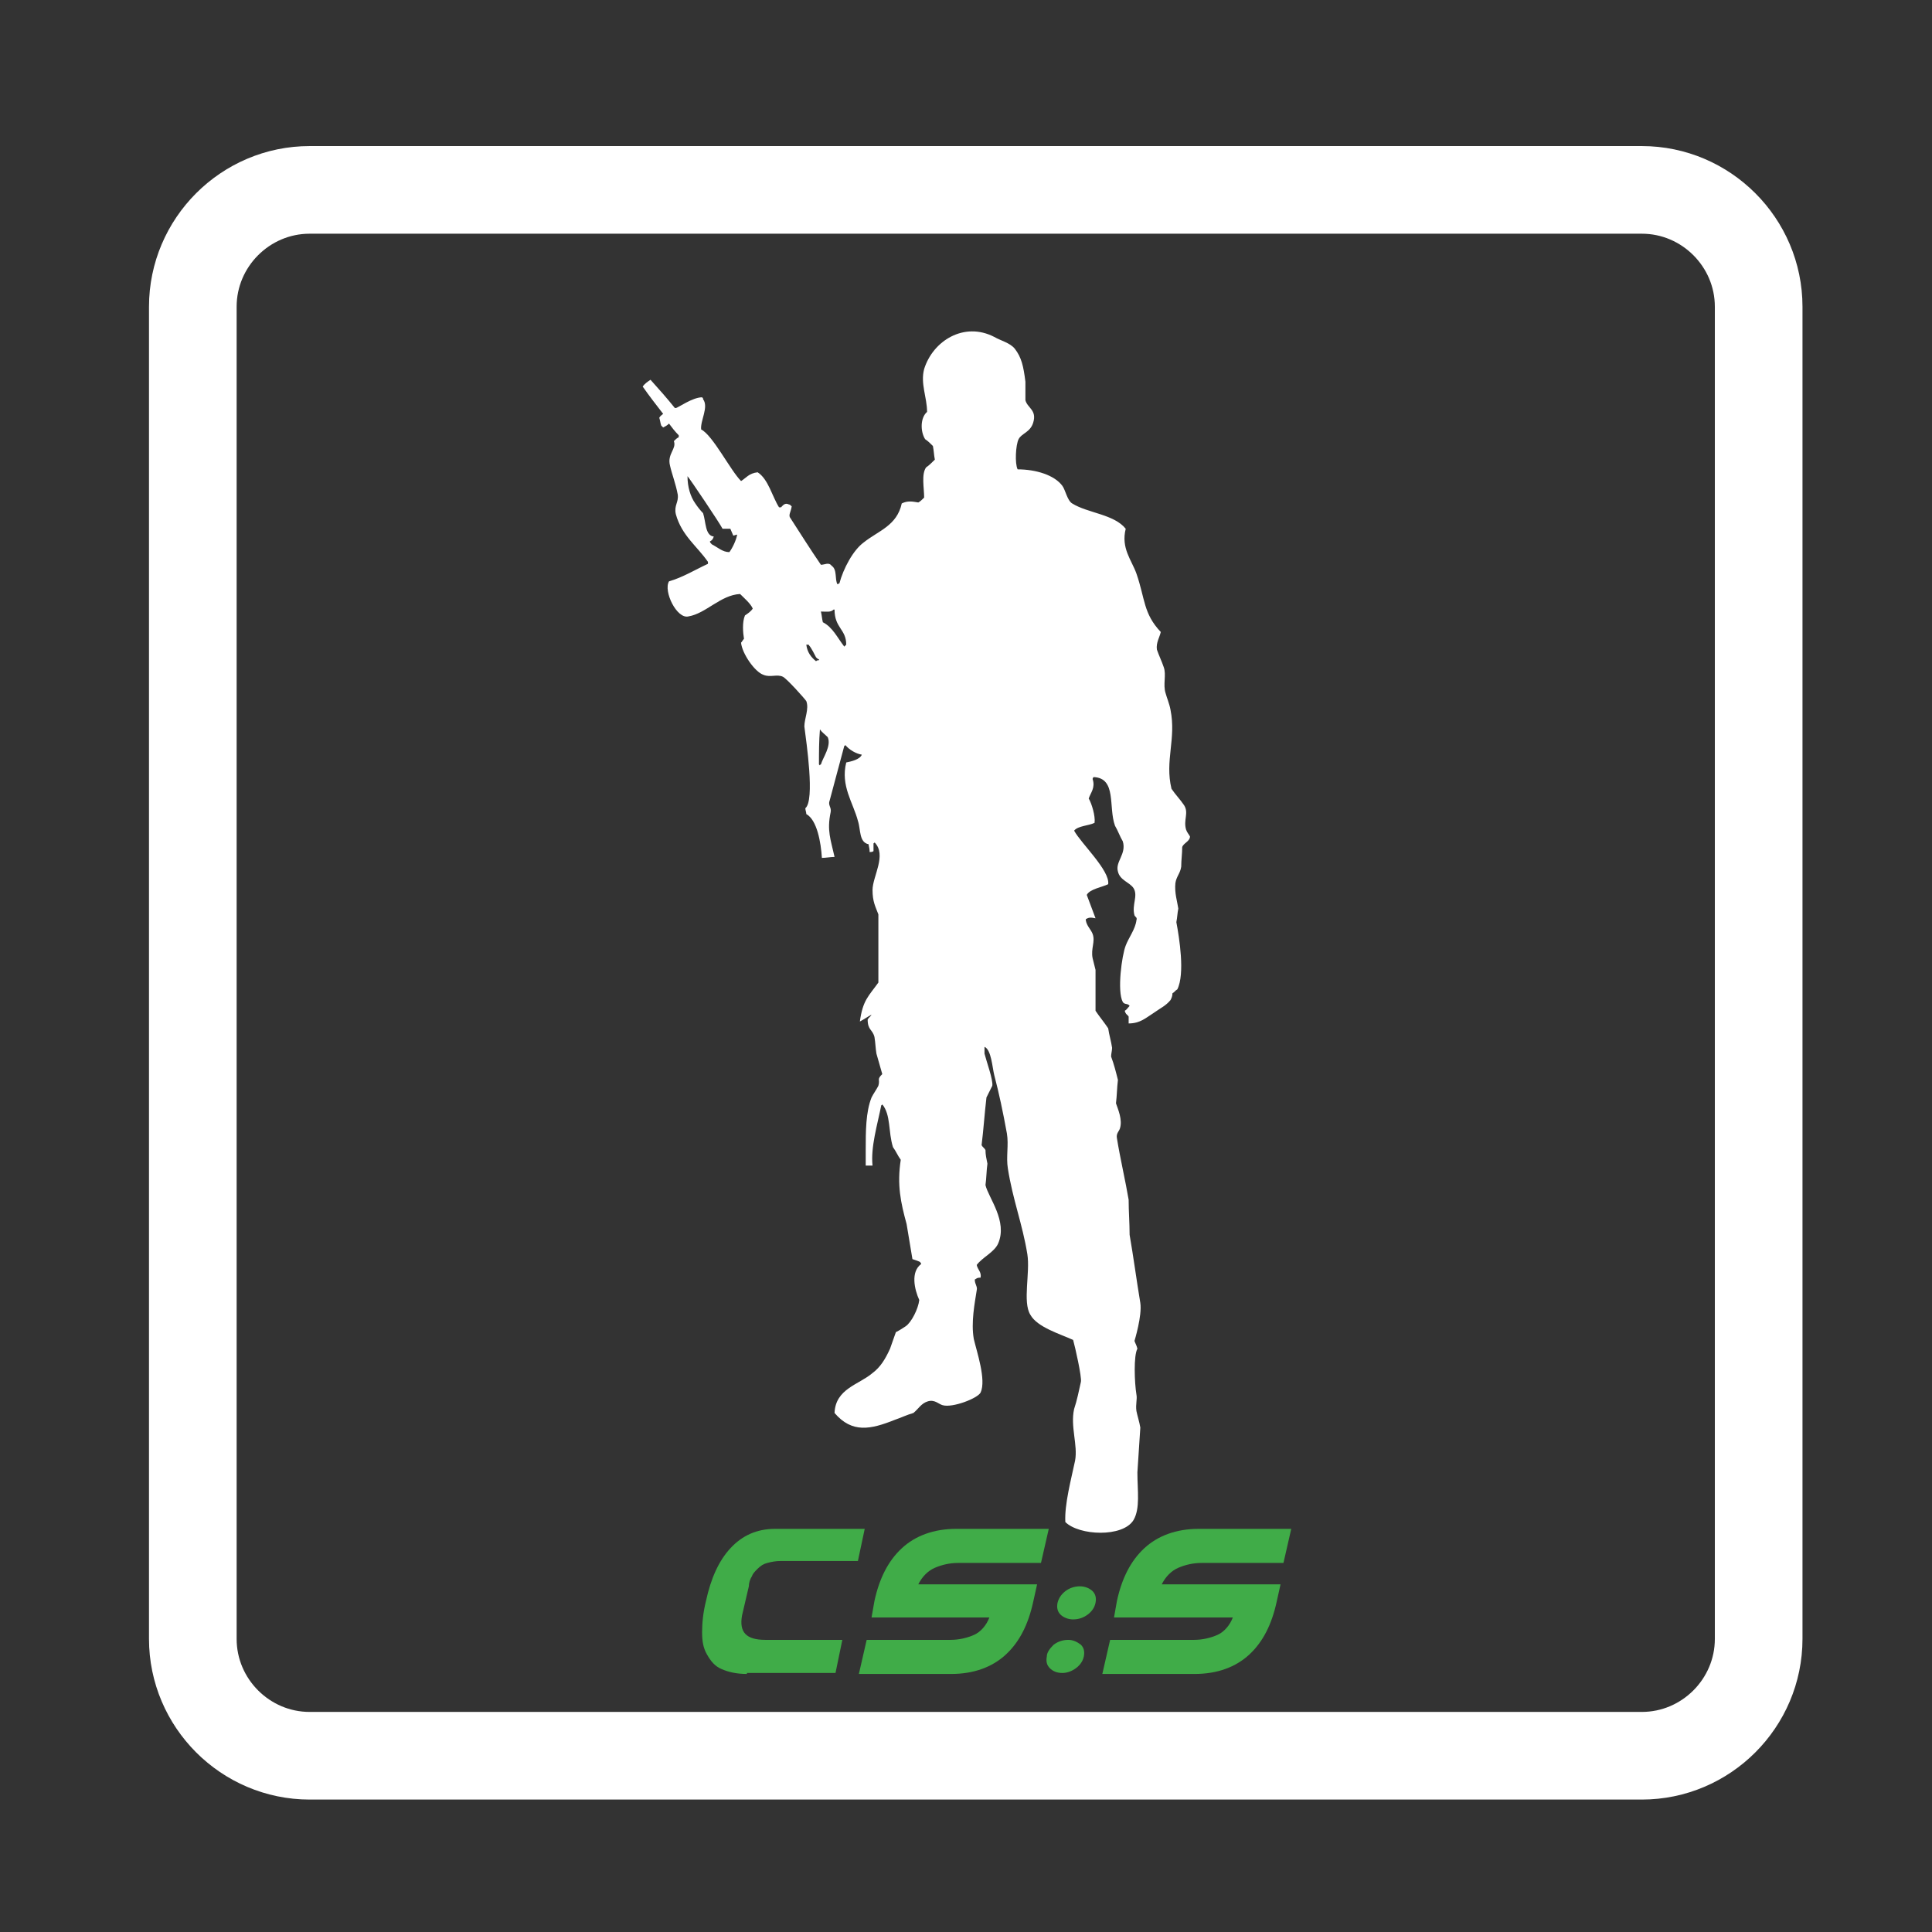 <?xml version="1.0" encoding="utf-8"?>
<!-- Generator: Adobe Illustrator 18.0.0, SVG Export Plug-In . SVG Version: 6.00 Build 0)  -->
<!DOCTYPE svg PUBLIC "-//W3C//DTD SVG 1.1//EN" "http://www.w3.org/Graphics/SVG/1.1/DTD/svg11.dtd">
<svg version="1.1" id="Layer_1" xmlns="http://www.w3.org/2000/svg" xmlns:xlink="http://www.w3.org/1999/xlink" x="0px" y="0px"
	 viewBox="0 0 198.4 198.4" enable-background="new 0 0 198.4 198.4" xml:space="preserve">
<rect x="0" y="0" width="198.4" height="198.4" fill="#333333" stroke="none"/>
<path fill-rule="evenodd" clip-rule="evenodd" fill="#FFFFFF" d="M90.5,113.5c0,0,0.1,0,0.1-0.1c0.9,1.1,0.6,2.8,1.1,4.4
	c0.3,0.4,0.5,0.9,0.8,1.3c-0.4,2.6,0,4.4,0.6,6.6c0.2,1.2,0.4,2.4,0.6,3.6c0.3,0.1,0.6,0.2,0.8,0.3c0,0.1,0.1,0.1,0.1,0.2
	c-1.1,0.8-0.7,2.6-0.2,3.7c-0.1,0.9-0.8,2.3-1.4,2.7c-0.3,0.2-0.6,0.4-1,0.6c-0.2,0.6-0.4,1.1-0.6,1.7c-0.5,1.1-1,1.9-1.8,2.5
	c-1.4,1.2-3.8,1.6-3.9,4.1c1.8,2.1,3.7,1.7,6.2,0.7c0.6-0.2,1.2-0.5,1.9-0.7c0.5-0.4,0.8-1,1.5-1.2c0.7-0.2,1.1,0.3,1.5,0.4
	c1,0.3,3.6-0.7,3.9-1.3c0.6-1.3-0.4-4.2-0.7-5.5c-0.3-1.7,0.1-3.7,0.3-5c0.1-0.4-0.2-0.6-0.2-1.1c0.2-0.1,0.2-0.2,0.6-0.2
	c0.1-0.6-0.3-0.8-0.4-1.3c0.6-0.8,1.8-1.3,2.2-2.2c1-2.3-1-4.7-1.3-6c0.1-0.7,0.1-1.5,0.2-2.2c-0.1-0.5-0.2-0.9-0.2-1.4
	c-0.1-0.2-0.3-0.3-0.4-0.5c0.2-1.6,0.3-3.2,0.5-4.9c0.2-0.4,0.4-0.8,0.6-1.2c0.1-0.6-0.6-2.5-0.8-3.3c0-0.2,0-0.4,0-0.7
	c0.7,0.3,0.8,2.1,1,2.9c0.5,1.9,0.9,3.8,1.3,6c0.2,1.2-0.1,2.4,0.1,3.6c0.5,3.2,1.5,5.7,2,8.8c0.3,1.9-0.5,4.9,0.3,6.2
	c0.7,1.3,3.1,2,4.4,2.6c0.2,0.7,0.9,3.8,0.8,4.3c-0.2,0.9-0.4,1.9-0.7,2.8c-0.4,1.8,0.4,3.7,0.1,5.3c-0.4,1.9-1.1,4.5-1,6.3
	c1.4,1.4,5.9,1.6,7-0.2c0.7-1.2,0.4-3,0.4-4.9c0.1-1.5,0.2-3,0.3-4.6c-0.1-0.6-0.3-1.2-0.4-1.7c-0.1-0.7,0.1-1.2,0-1.7
	c-0.2-1.2-0.3-4,0.1-4.7c-0.1-0.4-0.2-0.5-0.3-0.8c0,0,0.8-2.6,0.6-3.9c-0.4-2.4-0.7-4.7-1.1-7c0-1.2-0.1-2.4-0.1-3.6
	c-0.3-1.8-0.9-4.4-1.2-6.3c-0.1-0.5,0.2-0.7,0.3-1c0.3-0.9-0.2-2-0.4-2.6c0.1-0.8,0.1-1.6,0.2-2.4c-0.2-0.8-0.4-1.6-0.7-2.4
	c0-0.3,0.1-0.6,0.1-0.9c-0.1-0.7-0.3-1.3-0.4-2c-0.4-0.6-0.9-1.2-1.3-1.8c0-1.4,0-2.8,0-4.2c-0.1-0.4-0.2-0.8-0.3-1.2
	c-0.2-1,0.3-1.7,0-2.5c-0.2-0.5-0.6-0.8-0.7-1.4c0,0,0,0,0-0.1c0.3-0.2,0.5-0.2,1-0.1c-0.3-0.8-0.6-1.6-0.9-2.4
	c0.3-0.6,1.6-0.8,2.2-1.1c0.2-1.4-2.8-4.2-3.5-5.5c0.4-0.5,1.5-0.5,2.1-0.8c0.1-0.7-0.3-2-0.6-2.5c0.2-0.6,0.7-1.1,0.4-2
	c0-0.1,0.1-0.2,0.1-0.2c2.4,0.1,1.5,3.1,2.2,5c0.3,0.5,0.5,1.1,0.8,1.6c0.4,1.3-0.8,2.1-0.5,3.1c0.2,0.9,1.2,1.1,1.6,1.7
	c0.5,0.8-0.2,1.7,0.1,2.8c0.1,0.2,0.3,0.2,0.2,0.5c-0.1,0.9-0.8,1.8-1.1,2.6c-0.4,1-0.9,4.7-0.3,5.8c0.2,0.3,0.5,0.1,0.7,0.4
	c-0.2,0.2-0.3,0.4-0.5,0.5c0.1,0.4,0.3,0.4,0.4,0.6c0,0.2,0,0.4,0,0.6c0,0,0,0.1,0,0.1c1.2,0,1.8-0.6,2.6-1.1
	c0.7-0.5,1.2-0.7,1.7-1.3c0.1-0.2,0.2-0.4,0.2-0.7c0.2-0.1,0.3-0.3,0.5-0.4c0.8-1.6,0.2-5.3-0.1-6.9c0.1-0.5,0.1-0.9,0.2-1.4
	c-0.1-0.7-0.4-1.6-0.3-2.6c0.1-0.7,0.5-1,0.6-1.7c0-0.7,0.1-1.3,0.1-2c0.1-0.4,0.8-0.6,0.8-1.1c-0.1-0.2-0.3-0.4-0.4-0.7
	c-0.3-1,0.3-1.7-0.2-2.5c-0.4-0.6-0.9-1.1-1.3-1.7c-0.7-2.9,0.5-5.1-0.1-8.1c-0.1-0.6-0.4-1.3-0.5-1.7c-0.3-0.9,0.1-1.9-0.2-2.7
	c-0.2-0.6-0.5-1.2-0.7-1.8c-0.1-0.7,0.3-1.3,0.4-1.8c-1.8-1.9-1.6-3.4-2.5-6c-0.5-1.4-1.6-2.6-1.1-4.6c-1.2-1.5-3.9-1.6-5.5-2.6
	c-0.5-0.3-0.7-1.4-1-1.8c-0.8-1.1-2.7-1.7-4.6-1.7c-0.3-0.6-0.2-2.5,0.1-3.1c0.3-0.6,1.2-0.7,1.5-1.7c0.4-1.3-0.6-1.5-0.8-2.3
	c0-0.6,0-1.3,0-1.9c-0.2-1.6-0.4-2.5-1.1-3.4c-0.5-0.6-1.4-0.8-2.1-1.2c-3.1-1.6-6.3,0.4-7.2,3.3c-0.4,1.5,0.3,2.9,0.3,4.4
	c-0.7,0.6-0.7,2-0.2,2.8c0.3,0.2,0.5,0.4,0.8,0.7c0.1,0.5,0.1,0.9,0.2,1.4c-0.3,0.3-0.6,0.6-0.9,0.8c-0.5,0.7-0.2,2.1-0.2,3.1
	c-0.2,0.2-0.4,0.4-0.6,0.5c-0.6-0.1-1.1-0.2-1.7,0.1c-0.5,2.3-2.4,2.8-3.9,4c-1.1,0.8-2.1,2.7-2.5,4.2c-0.1,0-0.1,0.1-0.2,0.1
	c-0.3-0.5,0-1.5-0.6-1.9c-0.3-0.4-0.7-0.1-1.1-0.1c-1.1-1.6-2.1-3.2-3.2-4.9c-0.1-0.3,0.1-0.5,0.2-1.1c-0.1-0.1-0.2-0.2-0.3-0.2
	c-0.4-0.2-0.6,0.1-0.8,0.3c-0.1,0-0.1,0-0.2,0c-0.7-1.1-1.1-2.9-2.2-3.6c-0.9,0.1-1.2,0.6-1.7,0.9c-1.1-1.1-2.9-4.7-4.1-5.3
	c-0.1-0.9,0.8-2.3,0.2-3.1c0-0.1,0-0.1-0.1-0.2c-1,0-2.5,1.1-2.7,1.1c0,0,0,0-0.1,0c-0.8-1-1.6-1.9-2.5-2.9
	c-0.3,0.2-0.6,0.4-0.8,0.7c0.7,1,1.4,1.9,2.1,2.8c-0.1,0.1-0.3,0.2-0.4,0.4c0.1,0.3,0.1,0.5,0.2,0.8c0.1,0.1,0.1,0.1,0.2,0.2
	c0.2-0.1,0.4-0.2,0.6-0.4c0.3,0.4,0.6,0.8,1,1.2c0,0.1,0,0.1,0,0.2c-0.2,0.1-0.3,0.2-0.5,0.4c0.3,0.8-0.7,1.3-0.4,2.5
	c0.2,0.9,0.6,1.9,0.8,3c0.1,0.8-0.4,1.1-0.2,2c0.6,2.2,2.2,3.3,3.3,4.9c0,0.1,0,0.1,0,0.2c-1.3,0.6-2.6,1.4-4,1.8
	c-0.6,1,0.8,3.9,2,3.6c1.8-0.3,3.3-2.2,5.3-2.3c0.4,0.4,1.1,1,1.3,1.5c-0.2,0.3-0.5,0.5-0.8,0.7c-0.3,0.7-0.2,1.8-0.1,2.4
	c-0.1,0.1-0.2,0.3-0.3,0.4c0.1,1.1,1.4,3,2.3,3.3c0.7,0.3,1.4-0.1,2,0.2c0.4,0.2,2.2,2.2,2.4,2.5c0.3,0.8-0.2,1.8-0.2,2.6
	c0.2,1.6,1.1,7.6,0.1,8.4c0,0.2,0.1,0.4,0.1,0.6c1.1,0.6,1.5,2.9,1.6,4.5c0.4,0,0.9-0.1,1.3-0.1c-0.4-1.8-0.8-2.7-0.4-4.6
	c0.1-0.5-0.3-0.7-0.1-1.2c0.5-1.9,1-3.7,1.5-5.6c0,0,0.1,0,0.1-0.1c0.4,0.5,1.1,0.9,1.7,1c-0.2,0.5-1.1,0.7-1.6,0.8
	c-0.6,2.4,0.7,4.1,1.2,6c0.3,0.9,0.1,2.2,1.1,2.4c0,0.2,0.1,0.4,0.1,0.7c0,0,0,0.1,0,0.1c0.1,0,0.3,0,0.4-0.1c0-0.3,0-0.5,0-0.8
	c0,0,0.1,0,0.1-0.1c1.3,1.3-0.2,3.5-0.2,4.9c0,1.2,0.3,1.7,0.6,2.5c0,2.3,0,4.7,0,7c-1,1.4-1.6,1.8-1.9,4c0.4-0.2,0.8-0.5,1.2-0.7
	c-0.1,0.2-0.3,0.3-0.4,0.5c0,1.1,0.5,1,0.7,1.8c0.1,0.6,0.1,1.1,0.2,1.7c0.2,0.7,0.4,1.4,0.6,2.1c-0.6,0.6-0.2,0.5-0.4,1.2
	c-0.2,0.4-0.5,0.8-0.7,1.2c-0.6,1.5-0.6,3.5-0.6,5.4c0,0.5,0,1,0,1.5c0,0,0,0.1,0,0.1c0.2,0,0.4,0,0.7,0
	C89.4,117.8,90.1,115.5,90.5,113.5z M74.2,54.3c0.3,0,0.6,0,0.8,0c0.1,0.2,0.2,0.5,0.3,0.7c0.1,0,0.3-0.1,0.4-0.1
	c-0.1,0.6-0.5,1.4-0.8,1.8c-0.7,0-1.2-0.5-1.8-0.8c-0.1-0.1-0.2-0.2-0.2-0.3c0.2-0.1,0.3-0.2,0.4-0.5c-0.9-0.1-0.8-1.5-1.1-2.4
	c-0.3-0.3-0.6-0.7-0.8-1c-0.5-0.7-0.8-1.7-0.8-2.8C70.8,49.1,73.9,53.7,74.2,54.3z M85.7,62.6c0,1.9,1.2,2,1.2,3.6
	c-0.1,0.1-0.1,0.1-0.2,0.2c-0.7-0.9-1.2-2-2.2-2.5c-0.1-0.4-0.1-0.7-0.2-1.1c0.6,0,1,0.1,1.3-0.2C85.5,62.6,85.6,62.6,85.7,62.6z
	 M83.1,66.3c0.2,0.2,0.6,1,0.7,1.2c0.1,0.1,0.2,0.2,0.3,0.2c0,0,0,0,0,0.1c-0.1,0-0.2,0-0.3,0.1c-0.5-0.4-0.9-0.9-1-1.7
	C83,66.2,83.1,66.2,83.1,66.3z M85,75.7c0.4,0.9-0.5,2.1-0.7,2.8c0,0-0.1,0-0.1,0.1c0,0-0.1-0.1-0.1-0.1c0-1.2,0-2.4,0.1-3.6
	C84.4,75.2,84.7,75.4,85,75.7z"/>
<path fill="none" stroke="#FFFFFF" stroke-width="9" stroke-miterlimit="10" d="M168.6,180.3H31.8c-6.6,0-12-5.4-12-12V31.5
	c0-6.6,5.4-12,12-12h136.8c6.6,0,12,5.4,12,12v136.8C180.6,174.9,175.2,180.3,168.6,180.3z"/>
<g>
	<path fill="#40ac48" d="M76.7,171.9c-1.1,0-1.9-0.2-2.6-0.5c-0.7-0.3-1.1-0.8-1.5-1.5s-0.5-1.4-0.5-2.3c0-0.9,0.1-2,0.4-3.2
		c0.5-2.3,1.3-4.1,2.5-5.4c1.2-1.3,2.7-2,4.6-2h9.2l-0.7,3.3h-7.9c-0.6,0-1,0.1-1.4,0.2c-0.4,0.1-0.7,0.3-1,0.6s-0.5,0.5-0.6,0.8
		c-0.2,0.3-0.3,0.7-0.3,1l-0.7,3c-0.3,1.7,0.4,2.5,2.4,2.5h7.9l-0.7,3.4H76.7z"/>
	<path fill="#40ac48" d="M98.4,160.5c-0.9,0-1.7,0.2-2.4,0.5c-0.7,0.3-1.3,0.9-1.7,1.7h12.2l-0.4,1.8c-0.5,2.3-1.4,4.1-2.8,5.4
		c-1.4,1.3-3.3,2-5.6,2h-9.5l0.8-3.5h8.6c0.9,0,1.7-0.2,2.4-0.5s1.3-1,1.6-1.8H89.5l0.3-1.7c0.5-2.3,1.4-4.1,2.8-5.4
		c1.4-1.3,3.3-2,5.6-2h9.5l-0.8,3.5H98.4z"/>
	<path fill="#40ac48" d="M108.2,168.9c0.4-0.3,0.9-0.5,1.5-0.5c0.5,0,0.9,0.2,1.3,0.5c0.3,0.3,0.4,0.7,0.3,1.2
		c-0.1,0.5-0.4,0.9-0.8,1.2c-0.4,0.3-0.9,0.5-1.4,0.5c-0.6,0-1-0.2-1.3-0.5c-0.3-0.3-0.4-0.7-0.3-1.2
		C107.5,169.7,107.8,169.3,108.2,168.9z M109.4,163.4c0.4-0.3,0.9-0.5,1.5-0.5c0.5,0,1,0.2,1.3,0.5c0.3,0.3,0.4,0.7,0.3,1.2
		c-0.1,0.5-0.4,0.9-0.8,1.2c-0.4,0.3-0.9,0.5-1.5,0.5c-0.5,0-1-0.2-1.3-0.5c-0.3-0.3-0.4-0.7-0.3-1.2
		C108.7,164.2,108.9,163.8,109.4,163.4z"/>
	<path fill="#40ac48" d="M123.4,160.5c-0.9,0-1.7,0.2-2.4,0.5c-0.7,0.3-1.3,0.9-1.7,1.7h12.2l-0.4,1.8c-0.5,2.3-1.4,4.1-2.8,5.4
		c-1.4,1.3-3.3,2-5.6,2h-9.5l0.8-3.5h8.6c0.9,0,1.7-0.2,2.4-0.5s1.3-1,1.6-1.8h-12.2l0.3-1.7c0.5-2.3,1.4-4.1,2.8-5.4
		c1.4-1.3,3.3-2,5.6-2h9.5l-0.8,3.5H123.4z"/>
</g>
</svg>
